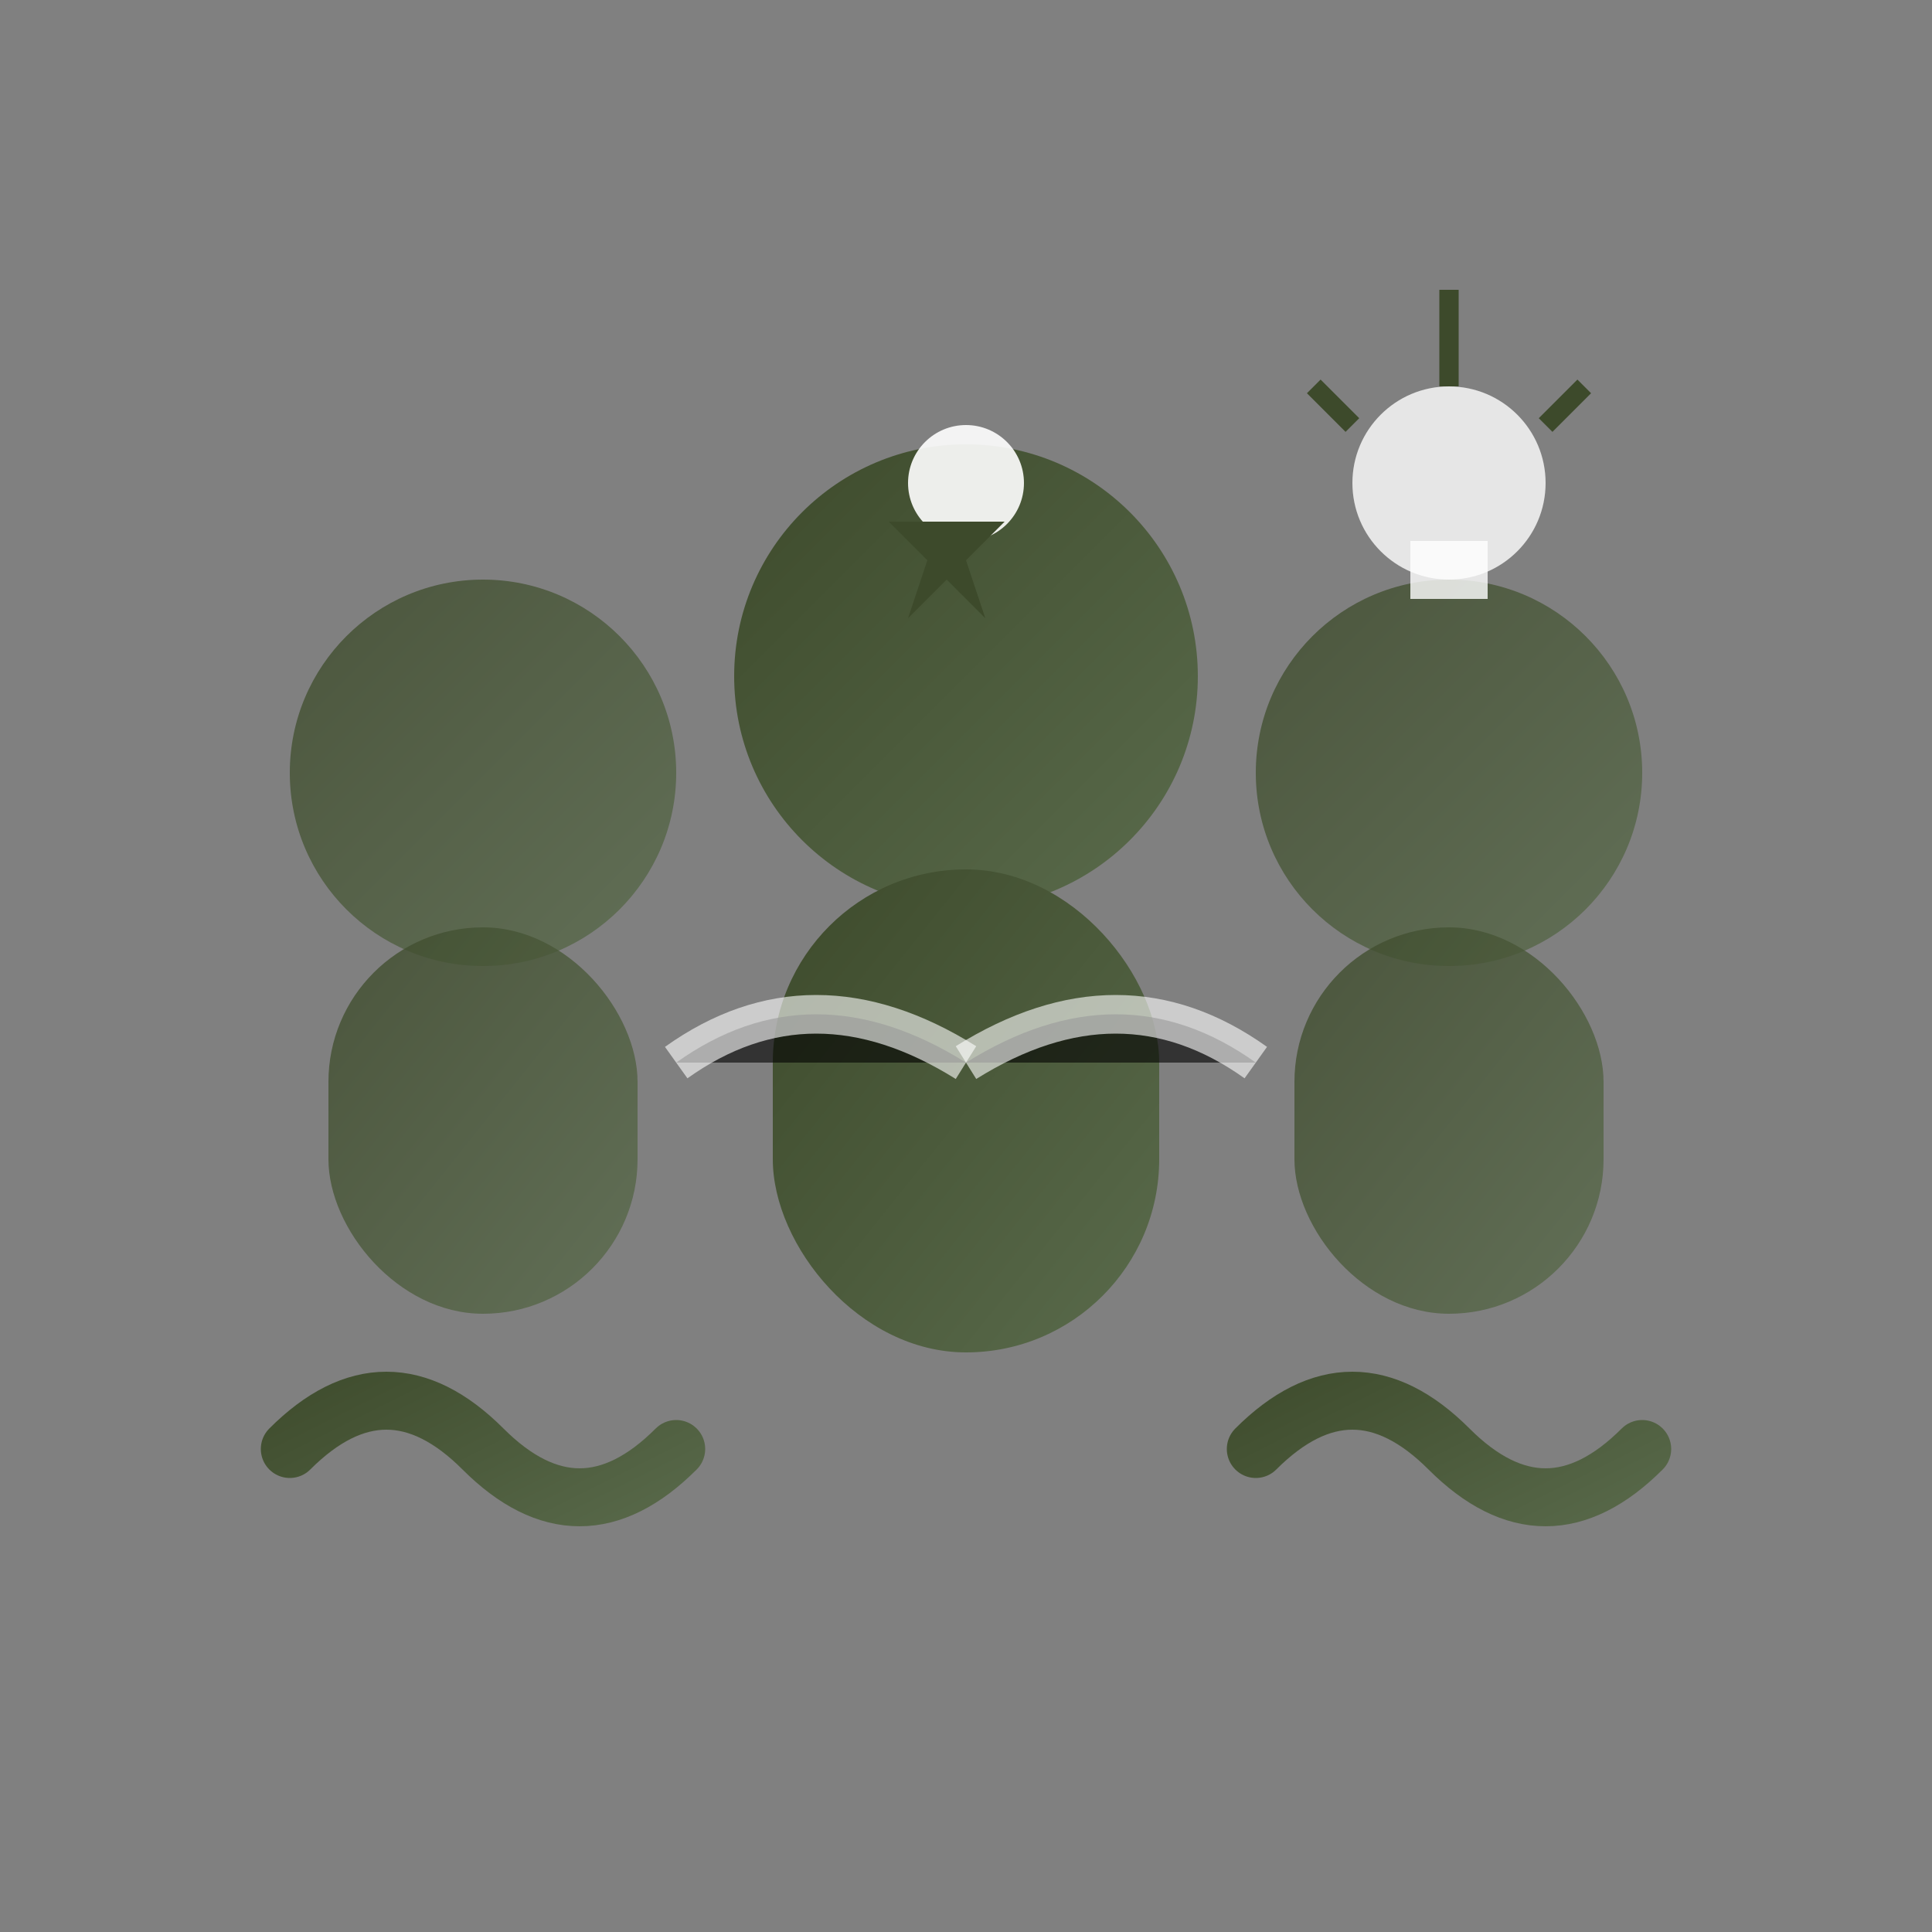 <svg xmlns="http://www.w3.org/2000/svg" viewBox="0 0 100 100" width="100" height="100">
  <rect x="0" y="0" width="100" height="100" fill="#808080" stroke="none"/>
  <defs>
    <linearGradient id="expertsGradient" x1="0%" y1="0%" x2="100%" y2="100%">
      <stop offset="0%" style="stop-color:#3d4a2b"/>
      <stop offset="100%" style="stop-color:#5a6b4c"/>
    </linearGradient>
  </defs>
  
  <!-- Main person -->
  <circle cx="50" cy="35" r="12" fill="url(#expertsGradient)"/>
  <rect x="40" y="45" width="20" height="25" fill="url(#expertsGradient)" rx="10"/>
  
  <!-- Left person -->
  <circle cx="25" cy="40" r="10" fill="url(#expertsGradient)" opacity="0.8"/>
  <rect x="17" y="48" width="16" height="20" fill="url(#expertsGradient)" opacity="0.8" rx="8"/>
  
  <!-- Right person -->
  <circle cx="75" cy="40" r="10" fill="url(#expertsGradient)" opacity="0.8"/>
  <rect x="67" y="48" width="16" height="20" fill="url(#expertsGradient)" opacity="0.8" rx="8"/>
  
  <!-- Team connection lines -->
  <path d="M35,55 Q42,50 50,55" stroke="white" stroke-width="2" opacity="0.6"/>
  <path d="M50,55 Q58,50 65,55" stroke="white" stroke-width="2" opacity="0.6"/>
  
  <!-- Excellence symbols -->
  <circle cx="50" cy="25" r="3" fill="white" opacity="0.9"/>
  <path d="M48,25 L49,27 L52,27 L50,29 L51,32 L49,30 L47,32 L48,29 L46,27 L49,27 Z" fill="#3d4a2b"/>
  
  <!-- Innovation lightbulb -->
  <circle cx="75" cy="25" r="5" fill="white" opacity="0.8"/>
  <rect x="73" y="28" width="4" height="3" fill="white" opacity="0.8"/>
  <path d="M75,20 L75,15" stroke="#3d4a2b" stroke-width="1"/>
  <path d="M70,22 L68,20" stroke="#3d4a2b" stroke-width="1"/>
  <path d="M80,22 L82,20" stroke="#3d4a2b" stroke-width="1"/>
  
  <!-- Handshake symbol -->
  <path d="M15,75 Q20,70 25,75 Q30,80 35,75" stroke="url(#expertsGradient)" stroke-width="3" fill="none" stroke-linecap="round"/>
  <path d="M65,75 Q70,70 75,75 Q80,80 85,75" stroke="url(#expertsGradient)" stroke-width="3" fill="none" stroke-linecap="round"/>
</svg>
